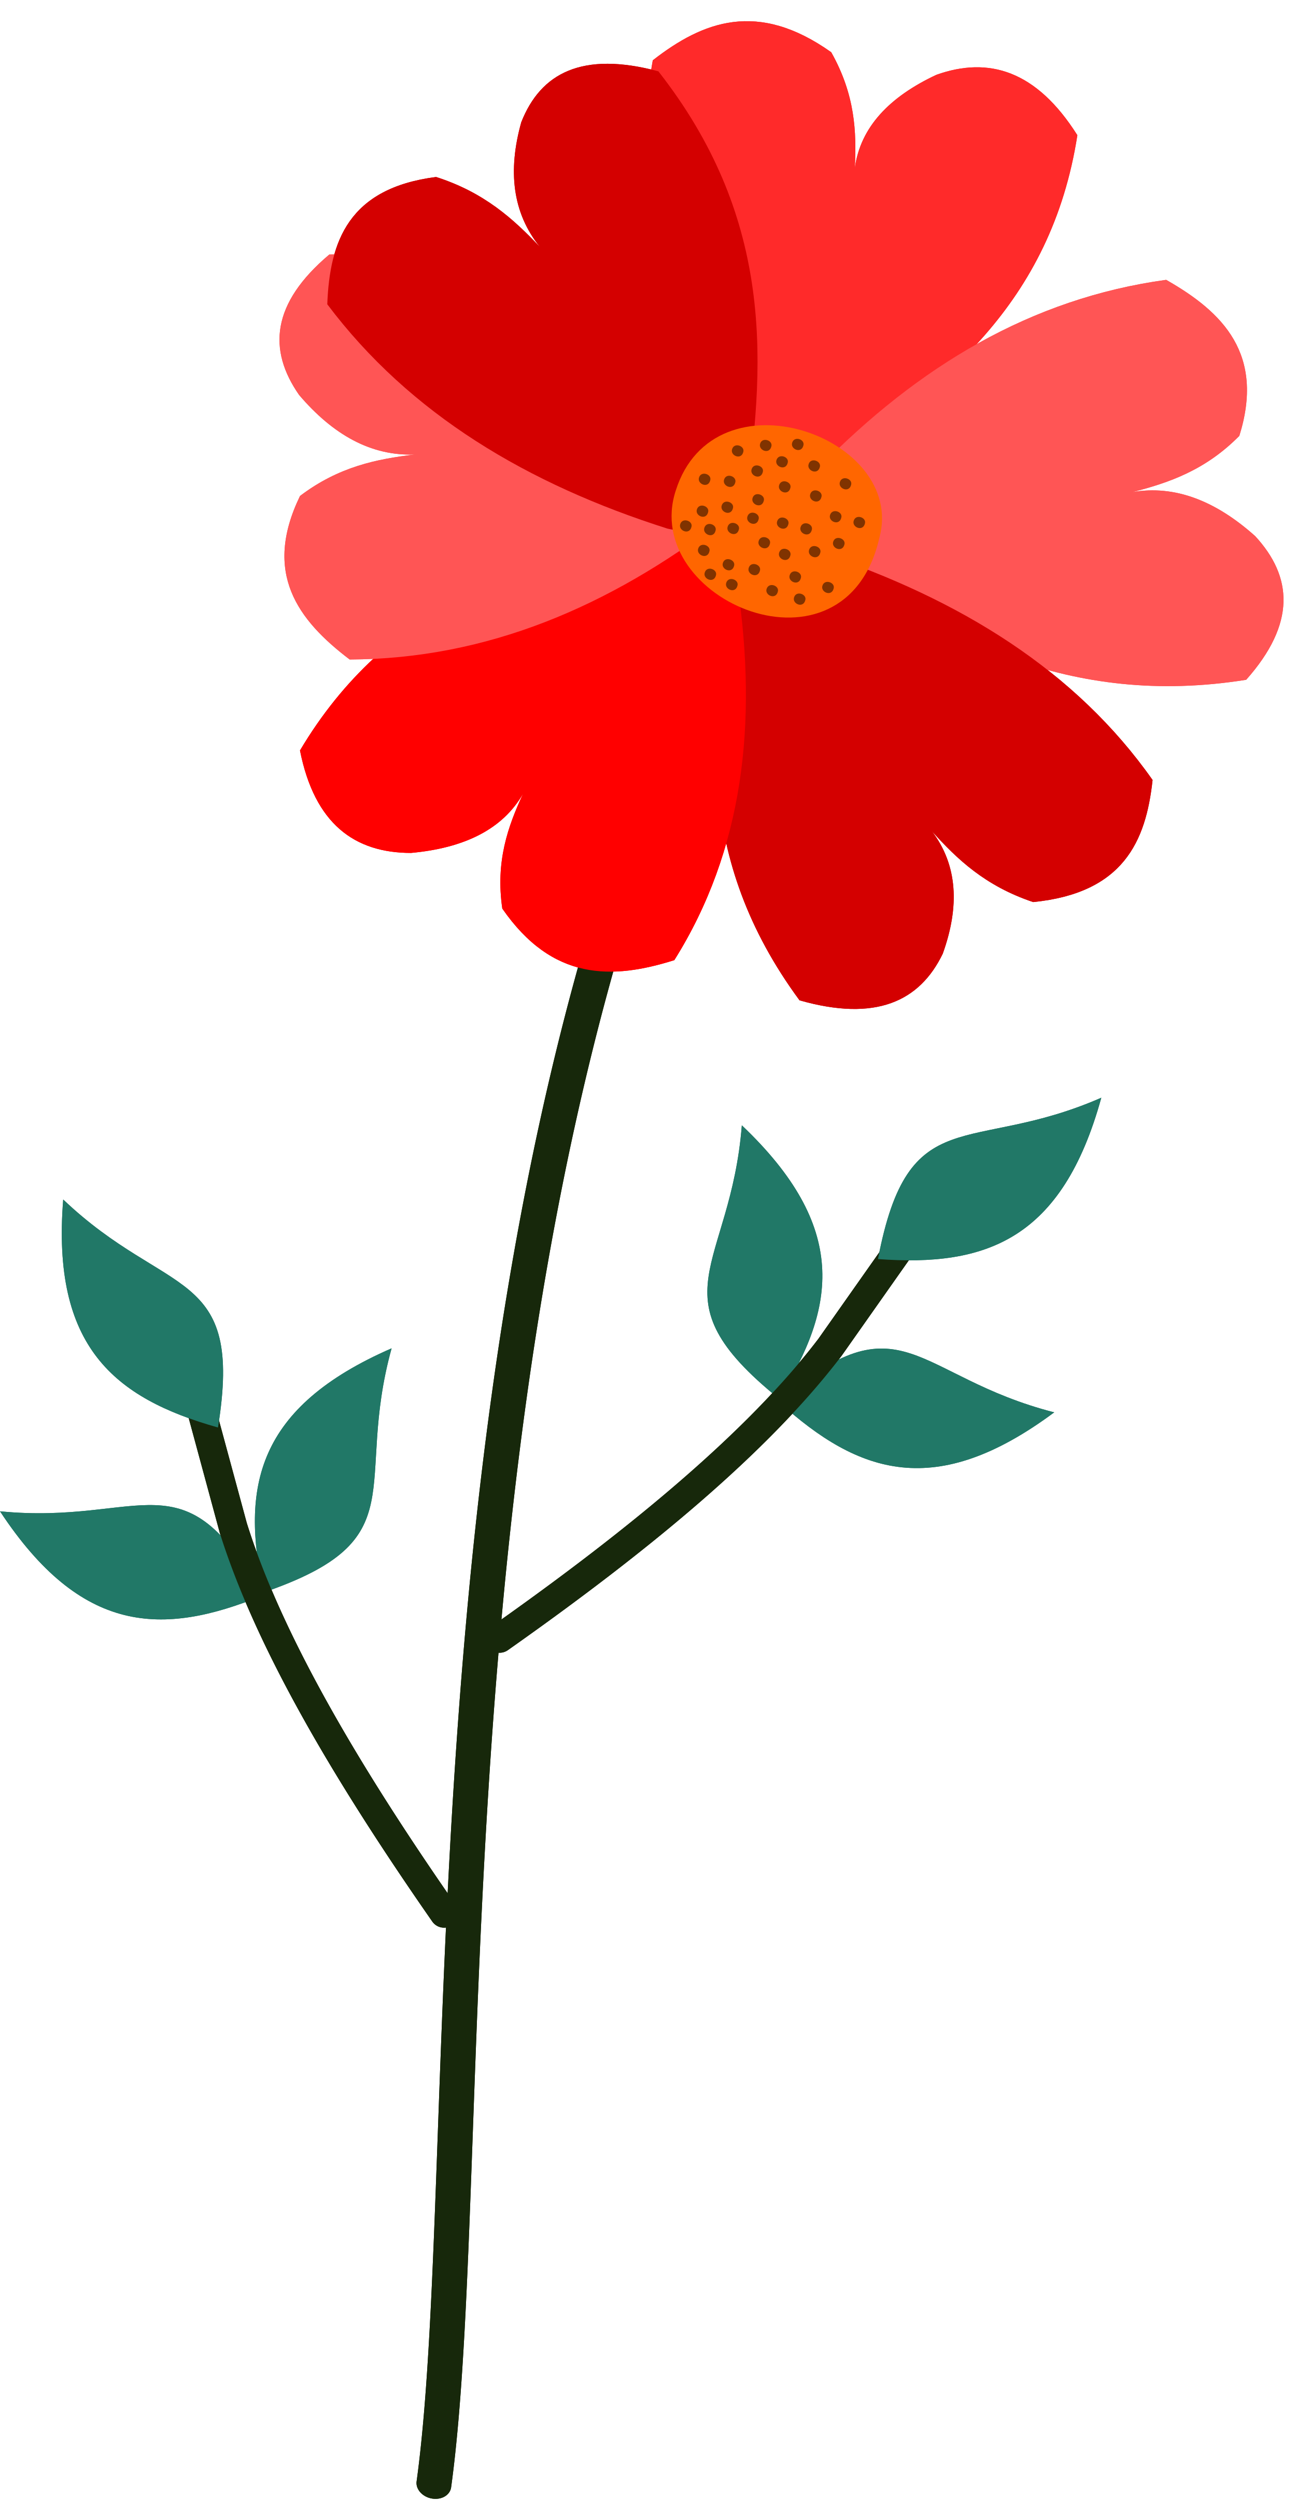 <?xml version="1.0" encoding="UTF-8"?><svg xmlns="http://www.w3.org/2000/svg" xmlns:xlink="http://www.w3.org/1999/xlink" data-name="Layer 1" height="932.6" preserveAspectRatio="xMidYMid meet" version="1.0" viewBox="0.0 -7.9 483.7 932.6" width="483.7" zoomAndPan="magnify"><g><g><g id="change1_4"><path d="M275.25,210.51c-3-.65-6,.54-7.11,2.85-60.83,123-84.52,267.4-95.31,396.95s-8.69,244.51-17.34,307.4c-.41,2.93,2.15,5.8,5.7,6.42s6.77-1.25,7.18-4.17v0c8.87-64.49,6.66-178.85,17.4-307.87s34.41-272.45,94.43-393.79c1.36-2.65-.21-5.92-3.52-7.32a8.8,8.8,0,0,0-1.43-.45Z" fill="#17280b"/></g><g><g id="change2_1"><path d="M273.89,154.78c-26.14-46.2-38.78-92.84-30.25-140.19,18.72-14.57,39.15-22.48,66.6-3,8.94,15.87,9.47,29.68,8.8,43.19C321.13,39.53,331.92,28.22,349.5,20c19.47-6.92,37.31-1.67,52.6,22.54-9.72,62.55-50.61,95.35-96.15,123.73-13.09,6-23.42.71-32.06-11.47Z" fill="#ff2a2a"/></g><g id="change3_1"><path d="M306,166.25c36.69-37.35,78.75-62.85,129.24-69.76,21.41,12.15,36.78,27.87,27.31,58.2-12.62,12.79-26.24,17.49-40,21,16-2.81,31.27,3.31,45.92,16.4,14,15.17,15.28,32.61-3.36,53.59C398.91,256.23,351.17,230,306.17,198.22,295.37,188.43,296.92,177.64,306,166.25Z" fill="#f55"/></g><g id="change4_1"><path d="M306.17,198.22c52.21,17.44,95.27,44,124,84.84-2.47,23-11,42.2-44.57,45.54-17.91-6-28.4-16-37.83-26.49,9.7,12.73,10.41,28.17,4.09,45.75-8.61,17.82-25,25.5-53.46,17.39-39-52.95-34.32-104-23.12-154.74,4.79-13,15.93-15.75,30.92-12.29Z" fill="#d40000"/></g><g id="change5_1"><path d="M275.25,210.51c7.56,51.4,2.16,98.74-23.57,139.75-23.16,7.3-45.46,7.86-64.21-19.23-2.56-17.64,2.08-30.6,7.76-42.88-7.67,13.41-22.1,20.32-41.83,22.12-21,0-36-10.78-41.44-38.23,32.52-54.69,83.48-71.53,137.19-82.74,14.65-1.24,22.45,7.08,26.1,21.21Z" fill="#f00"/></g><g id="change3_2"><path d="M269.37,186.33c-42,32-87.62,51.6-138.87,51.78-19.49-14.8-32.44-32.31-18.53-61,14.44-10.95,28.69-13.79,42.91-15.47-16.35.66-30.61-7.37-43.25-22.21-11.71-16.79-10.37-34.15,11.28-52.39,67.34-1.67,110.93,30.5,151,67.71C283.18,165.84,280.05,176.28,269.37,186.33Z" fill="#f55"/></g><g id="change4_2"><path d="M249.15,189.3c-52.27-16.59-96.17-42.7-127-83.7.89-23.56,8-43.31,40.61-47.48,17.93,5.73,28.86,15.64,38.79,26.15-10.34-12.76-12.06-28.5-7-46.57,7.24-18.38,22.76-26.58,51.17-19C287.4,71.85,286.19,124,278.6,176.05c-3.83,13.37-14.55,16.44-29.45,13.25Z" fill="#d40000"/></g><g id="change6_1"><path d="M328.2,192.74c-12.75,55.82-89.33,23.22-76-17.62C266.62,129.5,338.43,155.08,328.2,192.74Z" fill="#f60"/></g><g id="change7_1"><path d="M275.25,210.51c-.75,3.26-5,1.42-4.2-1C271.88,206.87,275.84,208.31,275.25,210.51Z" fill="#803300"/></g><g id="change7_2"><path d="M283.64,204.92c-.75,3.26-5,1.42-4.2-1C280.27,201.28,284.23,202.72,283.64,204.92Z" fill="#803300"/></g><g id="change7_3"><path d="M298.92,207.66c-.74,3.26-5,1.41-4.19-1C295.56,204,299.52,205.46,298.92,207.66Z" fill="#803300"/></g><g id="change7_4"><path d="M287.36,194.89c-.74,3.26-5,1.42-4.2-1C284,191.25,288,192.69,287.36,194.89Z" fill="#803300"/></g><g id="change7_5"><path d="M275.78,189.57c-.75,3.26-5,1.42-4.2-1C272.41,185.93,276.37,187.37,275.78,189.57Z" fill="#803300"/></g><g id="change7_6"><path d="M264.78,197.75c-.74,3.26-5,1.41-4.2-1C261.42,194.11,265.38,195.55,264.78,197.75Z" fill="#803300"/></g><g id="change7_7"><path d="M285.08,178.85c-.75,3.26-5,1.42-4.2-1C281.71,175.22,285.67,176.65,285.08,178.85Z" fill="#803300"/></g><g id="change7_8"><path d="M274,203.1c-.74,3.26-5,1.42-4.2-1C270.6,199.46,274.56,200.9,274,203.1Z" fill="#803300"/></g><g id="change7_9"><path d="M274.44,172c-.74,3.26-5,1.41-4.19-1C271.08,168.35,275,169.79,274.44,172Z" fill="#803300"/></g><g id="change7_10"><path d="M295,174.06c-.75,3.25-5,1.41-4.2-1C291.63,170.42,295.59,171.86,295,174.06Z" fill="#803300"/></g><g id="change7_11"><path d="M315.17,195.18c-.75,3.25-5,1.41-4.2-1C311.8,191.54,315.76,193,315.17,195.18Z" fill="#803300"/></g><g id="change7_12"><path d="M311.15,211.58c-.75,3.26-5,1.42-4.2-1C307.79,207.94,311.75,209.38,311.15,211.58Z" fill="#803300"/></g><g id="change7_13"><path d="M303,189.72c-.75,3.26-5,1.41-4.2-1C299.65,186.08,303.61,187.52,303,189.72Z" fill="#803300"/></g><g id="change7_14"><path d="M294.25,187.57c-.75,3.26-5,1.42-4.2-1C290.88,183.93,294.84,185.37,294.25,187.57Z" fill="#803300"/></g><g id="change7_15"><path d="M306.17,198.22c-.75,3.26-5,1.42-4.2-1C302.81,194.58,306.77,196,306.17,198.22Z" fill="#803300"/></g><g id="change7_16"><path d="M295,199.24c-.75,3.26-5,1.42-4.2-1C291.62,195.6,295.58,197,295,199.24Z" fill="#803300"/></g><g id="change7_17"><path d="M284.71,168.13c-.74,3.26-5,1.42-4.19-1C281.35,164.5,285.31,165.93,284.71,168.13Z" fill="#803300"/></g><g id="change7_18"><path d="M299.86,158.23c-.75,3.26-5,1.41-4.2-1C296.49,154.59,300.45,156,299.86,158.23Z" fill="#803300"/></g><g id="change7_19"><path d="M294,164.71c-.75,3.25-5,1.41-4.2-1C290.67,161.07,294.62,162.5,294,164.71Z" fill="#803300"/></g><g id="change7_20"><path d="M317.67,172.91c-.75,3.26-5,1.41-4.2-1C314.3,169.27,318.26,170.71,317.67,172.91Z" fill="#803300"/></g><g id="change7_21"><path d="M306,166.25c-.75,3.26-5,1.41-4.2-1C302.59,162.61,306.55,164.05,306,166.25Z" fill="#803300"/></g><g id="change7_22"><path d="M314,185.19c-.75,3.26-5,1.42-4.2-1C310.66,181.55,314.62,183,314,185.19Z" fill="#803300"/></g><g id="change7_23"><path d="M290.32,212.76c-.75,3.26-5,1.42-4.2-1C287,209.12,290.91,210.56,290.32,212.76Z" fill="#803300"/></g><g id="change7_24"><path d="M283.15,185.76c-.74,3.26-5,1.41-4.19-1C279.79,182.12,283.75,183.56,283.15,185.76Z" fill="#803300"/></g><g id="change7_25"><path d="M267.08,190c-.75,3.26-5,1.41-4.2-1C263.72,186.31,267.68,187.75,267.08,190Z" fill="#803300"/></g><g id="change7_26"><path d="M287.9,158.59c-.75,3.26-5,1.42-4.2-1C284.53,155,288.49,156.39,287.9,158.59Z" fill="#803300"/></g><g id="change7_27"><path d="M265.09,171.23c-.75,3.26-5,1.42-4.2-1C261.73,167.6,265.69,169,265.09,171.23Z" fill="#803300"/></g><g id="change7_28"><path d="M277.43,160.64c-.74,3.26-5,1.42-4.19-1C274.07,157,278,158.44,277.43,160.64Z" fill="#803300"/></g><g id="change7_29"><path d="M264.3,183.12c-.75,3.26-5,1.42-4.2-1C260.94,179.48,264.9,180.92,264.3,183.12Z" fill="#803300"/></g><g id="change7_30"><path d="M306.6,177.44c-.75,3.26-5,1.42-4.2-1C303.23,173.81,307.19,175.24,306.6,177.44Z" fill="#803300"/></g><g id="change7_31"><path d="M258.08,188.62c-.75,3.26-5,1.42-4.2-1C254.71,185,258.67,186.42,258.08,188.62Z" fill="#803300"/></g><g id="change7_32"><path d="M267.23,206.67c-.75,3.26-5,1.42-4.2-1C263.86,203,267.82,204.47,267.23,206.67Z" fill="#803300"/></g><g id="change7_33"><path d="M300.57,215.93c-.75,3.26-5,1.42-4.2-1C297.2,212.29,301.16,213.73,300.57,215.93Z" fill="#803300"/></g><g id="change7_34"><path d="M322.82,187.34c-.74,3.26-5,1.42-4.19-1C319.46,183.71,323.42,185.14,322.82,187.34Z" fill="#803300"/></g><g id="change7_35"><path d="M273.56,181.65c-.75,3.26-5,1.42-4.2-1C270.2,178,274.16,179.45,273.56,181.65Z" fill="#803300"/></g></g><g><g id="change8_1"><path d="M290.72,515.06c45.79-40.09,50.66-9.45,102.74,3.89C349.3,551.76,320.58,542.16,290.72,515.06Z" fill="#217867"/></g><g id="change8_2"><path d="M290.63,513.75c-47.34-38.25-18-48.29-13.76-101.88C316.75,449.76,312.21,479.7,290.63,513.75Z" fill="#217867"/></g><g id="change1_1"><path d="M345.55,451.1a5.37,5.37,0,0,0-9.78-2.64l-30.35,43.08c-26.16,34.34-69.79,70.53-122,107.31a5.36,5.36,0,1,0,6.07,8.84l.11-.07C242.22,570.54,286.55,534,314,498l.06-.08,30.5-43.3a5.39,5.39,0,0,0,1-3.54Z" fill="#17280b"/></g><g id="change8_3"><path d="M327.69,461.77c11.39-59.79,34.1-38.64,83.35-60.19C396.43,454.62,367.89,464.74,327.69,461.77Z" fill="#217867"/></g></g><g><g id="change8_4"><path d="M97.88,587.32C68.55,534,53.5,561.12,0,555.86,30.29,601.78,60.56,602.57,97.88,587.32Z" fill="#217867"/></g><g id="change8_5"><path d="M98.41,586.11c57.57-19.76,33.41-39.24,47.75-91.05C95.73,517.05,89.77,546.73,98.41,586.11Z" fill="#217867"/></g><g id="change1_2"><path d="M68.21,508.47a5.37,5.37,0,0,1,10.1.86L92.1,560.19c12.85,41.21,41.49,90.13,78,142.52a5.36,5.36,0,1,1-8.73,6.23.86.86,0,0,1-.07-.1C124.5,656,95.32,606.56,81.85,563.35l0-.1L68,512.14a5.39,5.39,0,0,1,.25-3.67Z" fill="#17280b"/></g><g id="change8_6"><path d="M81.35,524.6c9.73-60.08-18.84-48-57.76-85.05C19.19,494.38,42.55,513.64,81.35,524.6Z" fill="#217867"/></g></g></g><g><g id="change1_5"><path d="M275.25,210.51c-3-.65-6,.54-7.11,2.85-60.83,123-84.52,267.4-95.31,396.95s-8.69,244.51-17.34,307.4c-.41,2.93,2.15,5.8,5.7,6.42s6.77-1.25,7.18-4.17v0c8.87-64.49,6.66-178.85,17.4-307.87s34.41-272.45,94.43-393.79c1.36-2.65-.21-5.92-3.52-7.32a8.8,8.8,0,0,0-1.43-.45Z" fill="#17280b"/></g><g><g id="change2_2"><path d="M273.89,154.78c-26.14-46.2-38.78-92.84-30.25-140.19,18.72-14.57,39.15-22.48,66.6-3,8.94,15.87,9.47,29.68,8.8,43.19C321.13,39.53,331.92,28.22,349.5,20c19.47-6.92,37.31-1.67,52.6,22.54-9.72,62.55-50.61,95.35-96.15,123.73-13.09,6-23.42.71-32.06-11.47Z" fill="#ff2a2a"/></g><g id="change3_3"><path d="M306,166.25c36.69-37.35,78.75-62.85,129.24-69.76,21.41,12.15,36.78,27.87,27.31,58.2-12.62,12.79-26.24,17.49-40,21,16-2.81,31.27,3.31,45.92,16.4,14,15.17,15.28,32.61-3.36,53.59C398.91,256.23,351.17,230,306.17,198.22,295.37,188.43,296.92,177.64,306,166.25Z" fill="#f55"/></g><g id="change4_3"><path d="M306.17,198.22c52.21,17.44,95.27,44,124,84.84-2.47,23-11,42.2-44.57,45.54-17.91-6-28.4-16-37.83-26.49,9.7,12.73,10.41,28.17,4.09,45.75-8.61,17.82-25,25.5-53.46,17.39-39-52.95-34.32-104-23.12-154.74,4.79-13,15.93-15.75,30.92-12.29Z" fill="#d40000"/></g><g id="change5_2"><path d="M275.25,210.51c7.56,51.4,2.16,98.74-23.57,139.75-23.16,7.3-45.46,7.86-64.21-19.23-2.56-17.64,2.08-30.6,7.76-42.88-7.67,13.41-22.1,20.32-41.83,22.12-21,0-36-10.78-41.44-38.23,32.52-54.69,83.48-71.53,137.19-82.74,14.65-1.24,22.45,7.08,26.1,21.21Z" fill="#f00"/></g><g id="change3_4"><path d="M269.37,186.33c-42,32-87.62,51.6-138.87,51.78-19.49-14.8-32.44-32.31-18.53-61,14.44-10.95,28.69-13.79,42.91-15.47-16.35.66-30.61-7.37-43.25-22.21-11.71-16.79-10.37-34.15,11.28-52.39,67.34-1.67,110.93,30.5,151,67.71C283.18,165.84,280.05,176.28,269.37,186.33Z" fill="#f55"/></g><g id="change4_4"><path d="M249.15,189.3c-52.27-16.59-96.17-42.7-127-83.7.89-23.56,8-43.31,40.61-47.48,17.93,5.73,28.86,15.64,38.79,26.15-10.34-12.76-12.06-28.5-7-46.57,7.24-18.38,22.76-26.58,51.17-19C287.4,71.85,286.19,124,278.6,176.05c-3.83,13.37-14.55,16.44-29.45,13.25Z" fill="#d40000"/></g><g id="change6_2"><path d="M328.2,192.74c-12.75,55.82-89.33,23.22-76-17.62C266.62,129.5,338.43,155.08,328.2,192.74Z" fill="#f60"/></g><g id="change7_36"><path d="M275.25,210.51c-.75,3.26-5,1.42-4.2-1C271.88,206.87,275.84,208.31,275.25,210.51Z" fill="#803300"/></g><g id="change7_37"><path d="M283.64,204.92c-.75,3.26-5,1.42-4.2-1C280.27,201.28,284.23,202.72,283.64,204.92Z" fill="#803300"/></g><g id="change7_38"><path d="M298.92,207.66c-.74,3.26-5,1.41-4.19-1C295.56,204,299.52,205.46,298.92,207.66Z" fill="#803300"/></g><g id="change7_39"><path d="M287.36,194.89c-.74,3.26-5,1.42-4.2-1C284,191.25,288,192.69,287.36,194.89Z" fill="#803300"/></g><g id="change7_40"><path d="M275.78,189.57c-.75,3.26-5,1.42-4.2-1C272.41,185.93,276.37,187.37,275.78,189.57Z" fill="#803300"/></g><g id="change7_41"><path d="M264.78,197.75c-.74,3.26-5,1.41-4.2-1C261.42,194.11,265.38,195.55,264.78,197.75Z" fill="#803300"/></g><g id="change7_42"><path d="M285.08,178.85c-.75,3.26-5,1.42-4.2-1C281.71,175.22,285.67,176.65,285.08,178.85Z" fill="#803300"/></g><g id="change7_43"><path d="M274,203.1c-.74,3.26-5,1.42-4.2-1C270.6,199.46,274.56,200.9,274,203.1Z" fill="#803300"/></g><g id="change7_44"><path d="M274.44,172c-.74,3.26-5,1.41-4.19-1C271.08,168.35,275,169.79,274.44,172Z" fill="#803300"/></g><g id="change7_45"><path d="M295,174.06c-.75,3.25-5,1.41-4.2-1C291.63,170.42,295.59,171.86,295,174.06Z" fill="#803300"/></g><g id="change7_46"><path d="M315.17,195.18c-.75,3.25-5,1.41-4.2-1C311.8,191.54,315.76,193,315.17,195.18Z" fill="#803300"/></g><g id="change7_47"><path d="M311.15,211.58c-.75,3.26-5,1.42-4.2-1C307.79,207.94,311.75,209.38,311.15,211.58Z" fill="#803300"/></g><g id="change7_48"><path d="M303,189.72c-.75,3.26-5,1.41-4.2-1C299.65,186.08,303.61,187.52,303,189.72Z" fill="#803300"/></g><g id="change7_49"><path d="M294.25,187.57c-.75,3.26-5,1.42-4.2-1C290.88,183.93,294.84,185.37,294.25,187.57Z" fill="#803300"/></g><g id="change7_50"><path d="M306.17,198.22c-.75,3.26-5,1.42-4.2-1C302.81,194.58,306.77,196,306.17,198.22Z" fill="#803300"/></g><g id="change7_51"><path d="M295,199.24c-.75,3.26-5,1.42-4.2-1C291.62,195.6,295.58,197,295,199.24Z" fill="#803300"/></g><g id="change7_52"><path d="M284.71,168.13c-.74,3.26-5,1.42-4.19-1C281.35,164.5,285.31,165.93,284.71,168.13Z" fill="#803300"/></g><g id="change7_53"><path d="M299.86,158.23c-.75,3.26-5,1.41-4.2-1C296.49,154.59,300.45,156,299.86,158.23Z" fill="#803300"/></g><g id="change7_54"><path d="M294,164.71c-.75,3.25-5,1.41-4.2-1C290.67,161.07,294.62,162.5,294,164.71Z" fill="#803300"/></g><g id="change7_55"><path d="M317.67,172.91c-.75,3.26-5,1.41-4.2-1C314.3,169.27,318.26,170.71,317.67,172.91Z" fill="#803300"/></g><g id="change7_56"><path d="M306,166.25c-.75,3.26-5,1.41-4.2-1C302.59,162.61,306.55,164.05,306,166.25Z" fill="#803300"/></g><g id="change7_57"><path d="M314,185.19c-.75,3.26-5,1.42-4.2-1C310.66,181.55,314.62,183,314,185.19Z" fill="#803300"/></g><g id="change7_58"><path d="M290.32,212.76c-.75,3.26-5,1.42-4.2-1C287,209.12,290.91,210.56,290.32,212.76Z" fill="#803300"/></g><g id="change7_59"><path d="M283.15,185.76c-.74,3.26-5,1.41-4.19-1C279.79,182.12,283.75,183.56,283.15,185.76Z" fill="#803300"/></g><g id="change7_60"><path d="M267.08,190c-.75,3.26-5,1.41-4.2-1C263.72,186.31,267.68,187.75,267.08,190Z" fill="#803300"/></g><g id="change7_61"><path d="M287.9,158.59c-.75,3.26-5,1.42-4.2-1C284.53,155,288.49,156.39,287.9,158.59Z" fill="#803300"/></g><g id="change7_62"><path d="M265.09,171.23c-.75,3.26-5,1.42-4.2-1C261.73,167.6,265.69,169,265.09,171.23Z" fill="#803300"/></g><g id="change7_63"><path d="M277.43,160.64c-.74,3.26-5,1.42-4.19-1C274.07,157,278,158.44,277.43,160.64Z" fill="#803300"/></g><g id="change7_64"><path d="M264.3,183.12c-.75,3.26-5,1.42-4.2-1C260.94,179.48,264.9,180.92,264.3,183.12Z" fill="#803300"/></g><g id="change7_65"><path d="M306.6,177.44c-.75,3.26-5,1.42-4.2-1C303.23,173.81,307.19,175.24,306.6,177.44Z" fill="#803300"/></g><g id="change7_66"><path d="M258.08,188.62c-.75,3.26-5,1.42-4.2-1C254.71,185,258.67,186.42,258.08,188.62Z" fill="#803300"/></g><g id="change7_67"><path d="M267.23,206.67c-.75,3.26-5,1.42-4.2-1C263.86,203,267.82,204.47,267.23,206.67Z" fill="#803300"/></g><g id="change7_68"><path d="M300.57,215.93c-.75,3.26-5,1.42-4.2-1C297.2,212.29,301.16,213.73,300.57,215.93Z" fill="#803300"/></g><g id="change7_69"><path d="M322.82,187.34c-.74,3.26-5,1.42-4.19-1C319.46,183.71,323.42,185.14,322.82,187.34Z" fill="#803300"/></g><g id="change7_70"><path d="M273.56,181.65c-.75,3.26-5,1.42-4.2-1C270.2,178,274.16,179.45,273.56,181.65Z" fill="#803300"/></g></g><g><g id="change8_7"><path d="M290.72,515.06c45.79-40.09,50.66-9.45,102.74,3.89C349.3,551.76,320.58,542.16,290.72,515.06Z" fill="#217867"/></g><g id="change8_8"><path d="M290.63,513.75c-47.34-38.25-18-48.29-13.76-101.88C316.75,449.76,312.21,479.7,290.63,513.75Z" fill="#217867"/></g><g id="change1_3"><path d="M345.55,451.1a5.37,5.37,0,0,0-9.78-2.64l-30.35,43.08c-26.16,34.34-69.79,70.53-122,107.31a5.36,5.36,0,1,0,6.07,8.84l.11-.07C242.22,570.54,286.55,534,314,498l.06-.08,30.5-43.3a5.39,5.39,0,0,0,1-3.54Z" fill="#17280b"/></g><g id="change8_9"><path d="M327.69,461.77c11.39-59.79,34.1-38.64,83.35-60.19C396.43,454.62,367.89,464.74,327.69,461.77Z" fill="#217867"/></g></g><g><g id="change8_10"><path d="M97.88,587.32C68.55,534,53.5,561.12,0,555.86,30.29,601.78,60.56,602.57,97.88,587.32Z" fill="#217867"/></g><g id="change8_11"><path d="M98.41,586.11c57.57-19.76,33.41-39.24,47.75-91.05C95.73,517.05,89.77,546.73,98.41,586.11Z" fill="#217867"/></g><g id="change1_6"><path d="M68.21,508.47a5.37,5.37,0,0,1,10.1.86L92.1,560.19c12.85,41.21,41.49,90.13,78,142.52a5.36,5.36,0,1,1-8.73,6.23.86.86,0,0,1-.07-.1C124.5,656,95.32,606.56,81.85,563.35l0-.1L68,512.14a5.39,5.39,0,0,1,.25-3.67Z" fill="#17280b"/></g><g id="change8_12"><path d="M81.35,524.6c9.73-60.08-18.84-48-57.76-85.05C19.19,494.38,42.55,513.64,81.35,524.6Z" fill="#217867"/></g></g></g></g></svg>